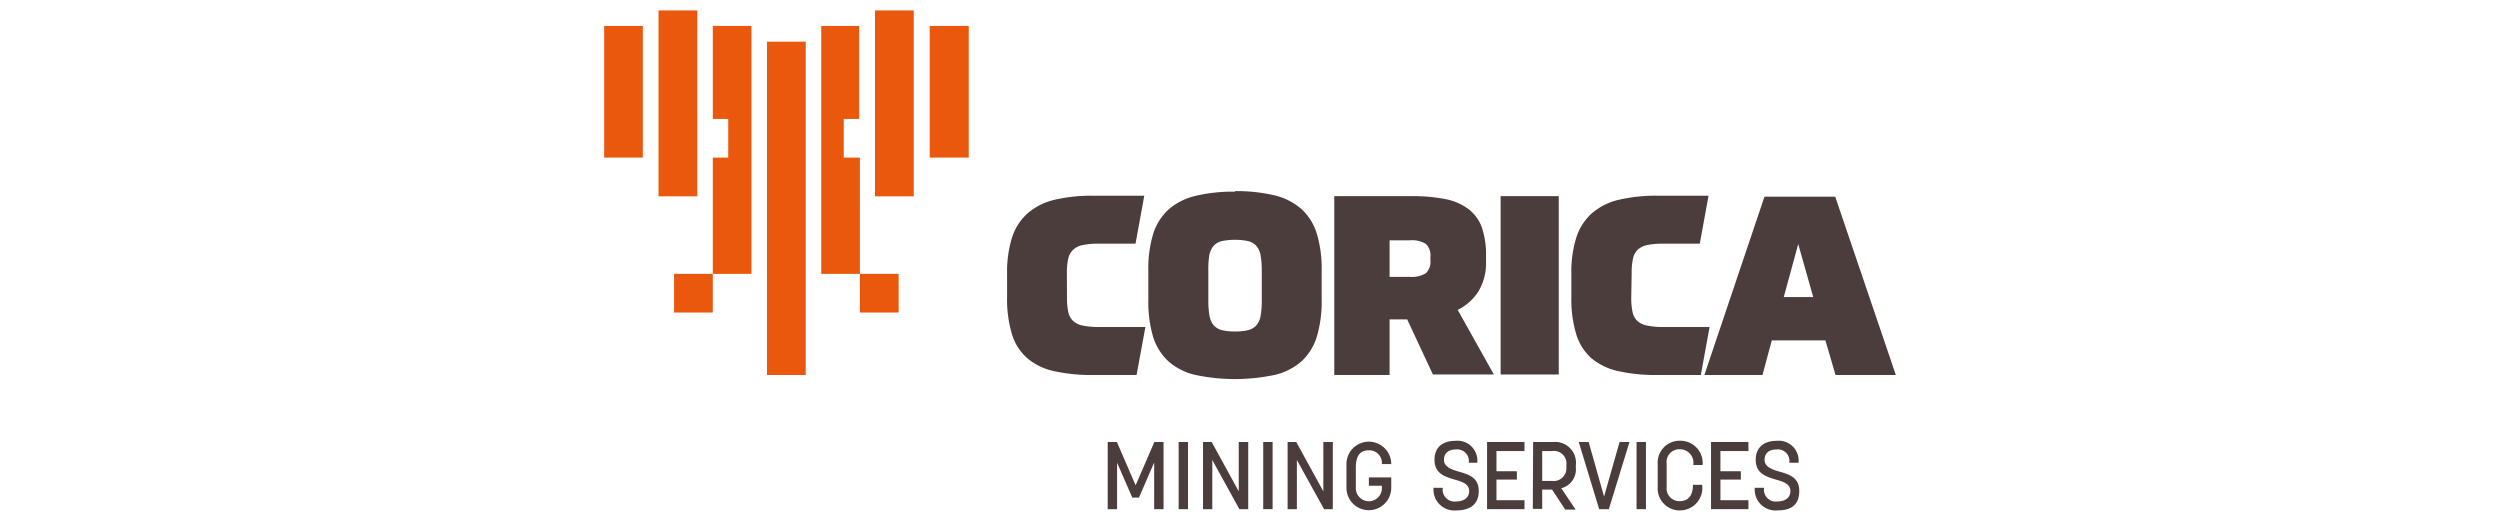 <svg xmlns="http://www.w3.org/2000/svg" viewBox="0 0 240 50"><defs><style>.cls-1{fill:#fff;}.cls-2{fill:#4b3d3c;}.cls-3{fill:#e9580c;}</style></defs><g id="Calque_2" data-name="Calque 2"><g id="Calque_1-2" data-name="Calque 1"><rect class="cls-1" width="240" height="50"></rect><path class="cls-2" d="M102.43,28.55a6.54,6.54,0,0,0,.12,1.38,1.66,1.66,0,0,0,.46.87,1.85,1.85,0,0,0,.92.45,7,7,0,0,0,1.53.14H107l1.2,0,1.76,0L109.11,36l-1.42,0H105a16.71,16.71,0,0,1-3.81-.37,5.89,5.89,0,0,1-2.57-1.24,5,5,0,0,1-1.47-2.3,11.66,11.66,0,0,1-.47-3.57V26.24a11.08,11.08,0,0,1,.47-3.42,5.23,5.23,0,0,1,1.47-2.31,6,6,0,0,1,2.57-1.32,15.52,15.52,0,0,1,3.81-.4h3l1.85,0-.84,4.6-1.83,0h-1.68a7.77,7.77,0,0,0-1.53.13A1.86,1.86,0,0,0,103,24a1.66,1.66,0,0,0-.46.88,6.57,6.57,0,0,0-.12,1.37Z"></path><path class="cls-2" d="M118.56,18.35a15.47,15.47,0,0,1,3.81.41,6,6,0,0,1,2.57,1.31,5.28,5.28,0,0,1,1.47,2.35,11.6,11.6,0,0,1,.47,3.53v2.84a11.79,11.79,0,0,1-.47,3.55,5.34,5.34,0,0,1-1.47,2.35,5.9,5.9,0,0,1-2.57,1.3,18.39,18.39,0,0,1-7.63,0,5.9,5.9,0,0,1-2.57-1.3,5.43,5.43,0,0,1-1.47-2.35,11.81,11.81,0,0,1-.46-3.55V26a11.63,11.63,0,0,1,.46-3.53,5.37,5.37,0,0,1,1.47-2.35,6,6,0,0,1,2.57-1.31,15.5,15.5,0,0,1,3.82-.41m0,13.42a5,5,0,0,0,1.28-.13,1.54,1.54,0,0,0,.78-.47,1.86,1.86,0,0,0,.4-.91,8.48,8.48,0,0,0,.11-1.47V26a8.48,8.48,0,0,0-.11-1.47,1.86,1.86,0,0,0-.4-.91,1.54,1.54,0,0,0-.78-.47,6.42,6.42,0,0,0-2.57,0,1.54,1.54,0,0,0-.78.47,2,2,0,0,0-.4.91A8.48,8.48,0,0,0,116,26v2.84a8.48,8.48,0,0,0,.11,1.47,2,2,0,0,0,.4.91,1.54,1.54,0,0,0,.78.47,5.07,5.07,0,0,0,1.29.13"></path><path class="cls-2" d="M142.66,25.06a5.35,5.35,0,0,1-.72,2.9,5,5,0,0,1-2,1.79l3.47,6.2h-5.85l-2.47-5.29H133.4V36h-5.31V18.83h7.41a16,16,0,0,1,3.34.3,5.31,5.31,0,0,1,2.21,1,3.89,3.89,0,0,1,1.23,1.77,8.16,8.16,0,0,1,.38,2.65Zm-5.34-.41a1.53,1.53,0,0,0-.44-1.24,2.58,2.58,0,0,0-1.53-.34H133.4v3.51h1.95a2.57,2.57,0,0,0,1.53-.35,1.51,1.51,0,0,0,.44-1.24Z"></path><rect class="cls-2" x="144.06" y="18.83" width="5.58" height="17.12"></rect><path class="cls-2" d="M156.6,28.55a6.54,6.54,0,0,0,.12,1.38,1.73,1.73,0,0,0,.45.87,1.93,1.93,0,0,0,.93.45,7,7,0,0,0,1.53.14h1.52l1.2,0,1.77,0L163.28,36l-1.42,0h-2.69a16.71,16.71,0,0,1-3.81-.37,6,6,0,0,1-2.58-1.24,5,5,0,0,1-1.46-2.3,11.66,11.66,0,0,1-.47-3.57V26.24a11.08,11.08,0,0,1,.47-3.42,5.3,5.3,0,0,1,1.46-2.31,6.07,6.07,0,0,1,2.58-1.32,15.52,15.52,0,0,1,3.81-.4h3l1.85,0-.84,4.6-1.83,0h-1.68a7.77,7.77,0,0,0-1.53.13,1.94,1.94,0,0,0-.93.46,1.72,1.72,0,0,0-.45.88,6.57,6.57,0,0,0-.12,1.37Z"></path><path class="cls-2" d="M175.24,32.68h-5.15L169.2,36h-5.58l5.77-17.12h6.79L182,36h-5.79Zm-4-4.16h2.83l-1.44-5.09Z"></path><path class="cls-3" d="M77.35,36H73.63V4h3.72ZM58,15.13h3.71V2.49H58ZM64.71,30h3.72V26.29H64.71ZM63.22,18.85h3.72V1H63.22ZM68.43,2.49v8.93h1.48v3.71H68.43V26.29h3.71V2.49ZM89.25,15.13H93V2.49H89.25ZM82.55,30h3.72V26.29H82.55ZM84,18.85h3.72V1H84Zm-3-3.72V11.42h1.48V2.49H78.84v23.8h3.71V15.13Z"></path><polygon class="cls-2" points="106.34 42.43 107.22 42.43 109.02 46.59 110.82 42.43 111.7 42.43 111.7 48.88 110.8 48.88 110.8 44.4 109.34 47.77 108.7 47.77 107.24 44.42 107.24 48.88 106.34 48.88 106.34 42.43"></polygon><rect class="cls-2" x="113.15" y="42.43" width="0.9" height="6.45"></rect><polygon class="cls-2" points="115.49 42.43 116.32 42.43 118.92 47.17 118.92 42.43 119.83 42.43 119.83 48.88 118.98 48.88 116.38 44.16 116.38 48.88 115.49 48.88 115.49 42.43"></polygon><rect class="cls-2" x="121.27" y="42.43" width="0.9" height="6.45"></rect><polygon class="cls-2" points="123.61 42.43 124.44 42.43 127.04 47.17 127.04 42.43 127.95 42.43 127.95 48.88 127.11 48.88 124.5 44.16 124.5 48.88 123.61 48.88 123.61 42.43"></polygon><path class="cls-2" d="M129.26,46.74V44.55a2.15,2.15,0,1,1,4.3,0h-.9a1.21,1.21,0,0,0-1.26-1.32c-.8,0-1.24.49-1.24,1.64v2a1.25,1.25,0,1,0,2.5,0v-.24h-1.25v-.8h2.15v1a2.15,2.15,0,1,1-4.3,0"></path><path class="cls-2" d="M137.62,46.83h.89a1.14,1.14,0,0,0,1.28,1.31c.72,0,1.25-.34,1.25-1s-.62-.88-1.33-1.08c-.92-.28-2-.55-2-1.92,0-1.16.75-1.82,2-1.82a1.91,1.91,0,0,1,2.11,2.1H141a1.11,1.11,0,0,0-1.23-1.27c-.72,0-1.15.35-1.15,1s.69.92,1.44,1.13c.91.26,1.9.55,1.9,1.85S141.11,49,139.79,49a2,2,0,0,1-2.17-2.16"></path><polygon class="cls-2" points="142.76 42.43 146.35 42.43 146.35 43.3 143.66 43.3 143.66 45.24 145.62 45.24 145.62 46.04 143.66 46.04 143.66 48.02 146.35 48.02 146.35 48.88 142.76 48.88 142.76 42.43"></polygon><path class="cls-2" d="M147.18,42.43h1.95a2,2,0,0,1,2.15,2.25v.19a1.86,1.86,0,0,1-1.4,2l1.38,2.05h-1L149,47h-.95v1.85h-.9ZM149,46.17a1.22,1.22,0,0,0,1.37-1.31v-.22A1.2,1.2,0,0,0,149,43.3h-.95v2.87Z"></path><polygon class="cls-2" points="151.56 42.43 152.51 42.43 153.99 47.67 155.48 42.43 156.43 42.43 154.45 48.88 153.52 48.88 151.56 42.43"></polygon><rect class="cls-2" x="157.11" y="42.43" width="0.9" height="6.45"></rect><path class="cls-2" d="M159.14,46.73V44.54a2.1,2.1,0,0,1,2.15-2.23,2.14,2.14,0,0,1,2.16,2.33v0h-.89v-.06a1.29,1.29,0,0,0-1.27-1.45A1.22,1.22,0,0,0,160,44.52v2.24a1.22,1.22,0,0,0,1.25,1.35c1,0,1.27-.8,1.27-1.51v-.06h.89v.06A2.15,2.15,0,0,1,161.29,49a2.11,2.11,0,0,1-2.15-2.25"></path><polygon class="cls-2" points="164.26 42.43 167.85 42.43 167.85 43.3 165.16 43.3 165.16 45.24 167.12 45.24 167.12 46.04 165.16 46.04 165.16 48.02 167.85 48.02 167.85 48.88 164.26 48.88 164.26 42.43"></polygon><path class="cls-2" d="M168.46,46.83h.89a1.14,1.14,0,0,0,1.28,1.31c.72,0,1.25-.34,1.25-1s-.63-.88-1.33-1.08c-.92-.28-2-.55-2-1.92,0-1.16.76-1.82,2-1.82a1.91,1.91,0,0,1,2.11,2.1h-.89a1.1,1.1,0,0,0-1.22-1.27c-.73,0-1.15.35-1.15,1s.69.92,1.44,1.13c.91.26,1.89.55,1.89,1.85S172,49,170.63,49a2,2,0,0,1-2.17-2.16"></path></g></g></svg>